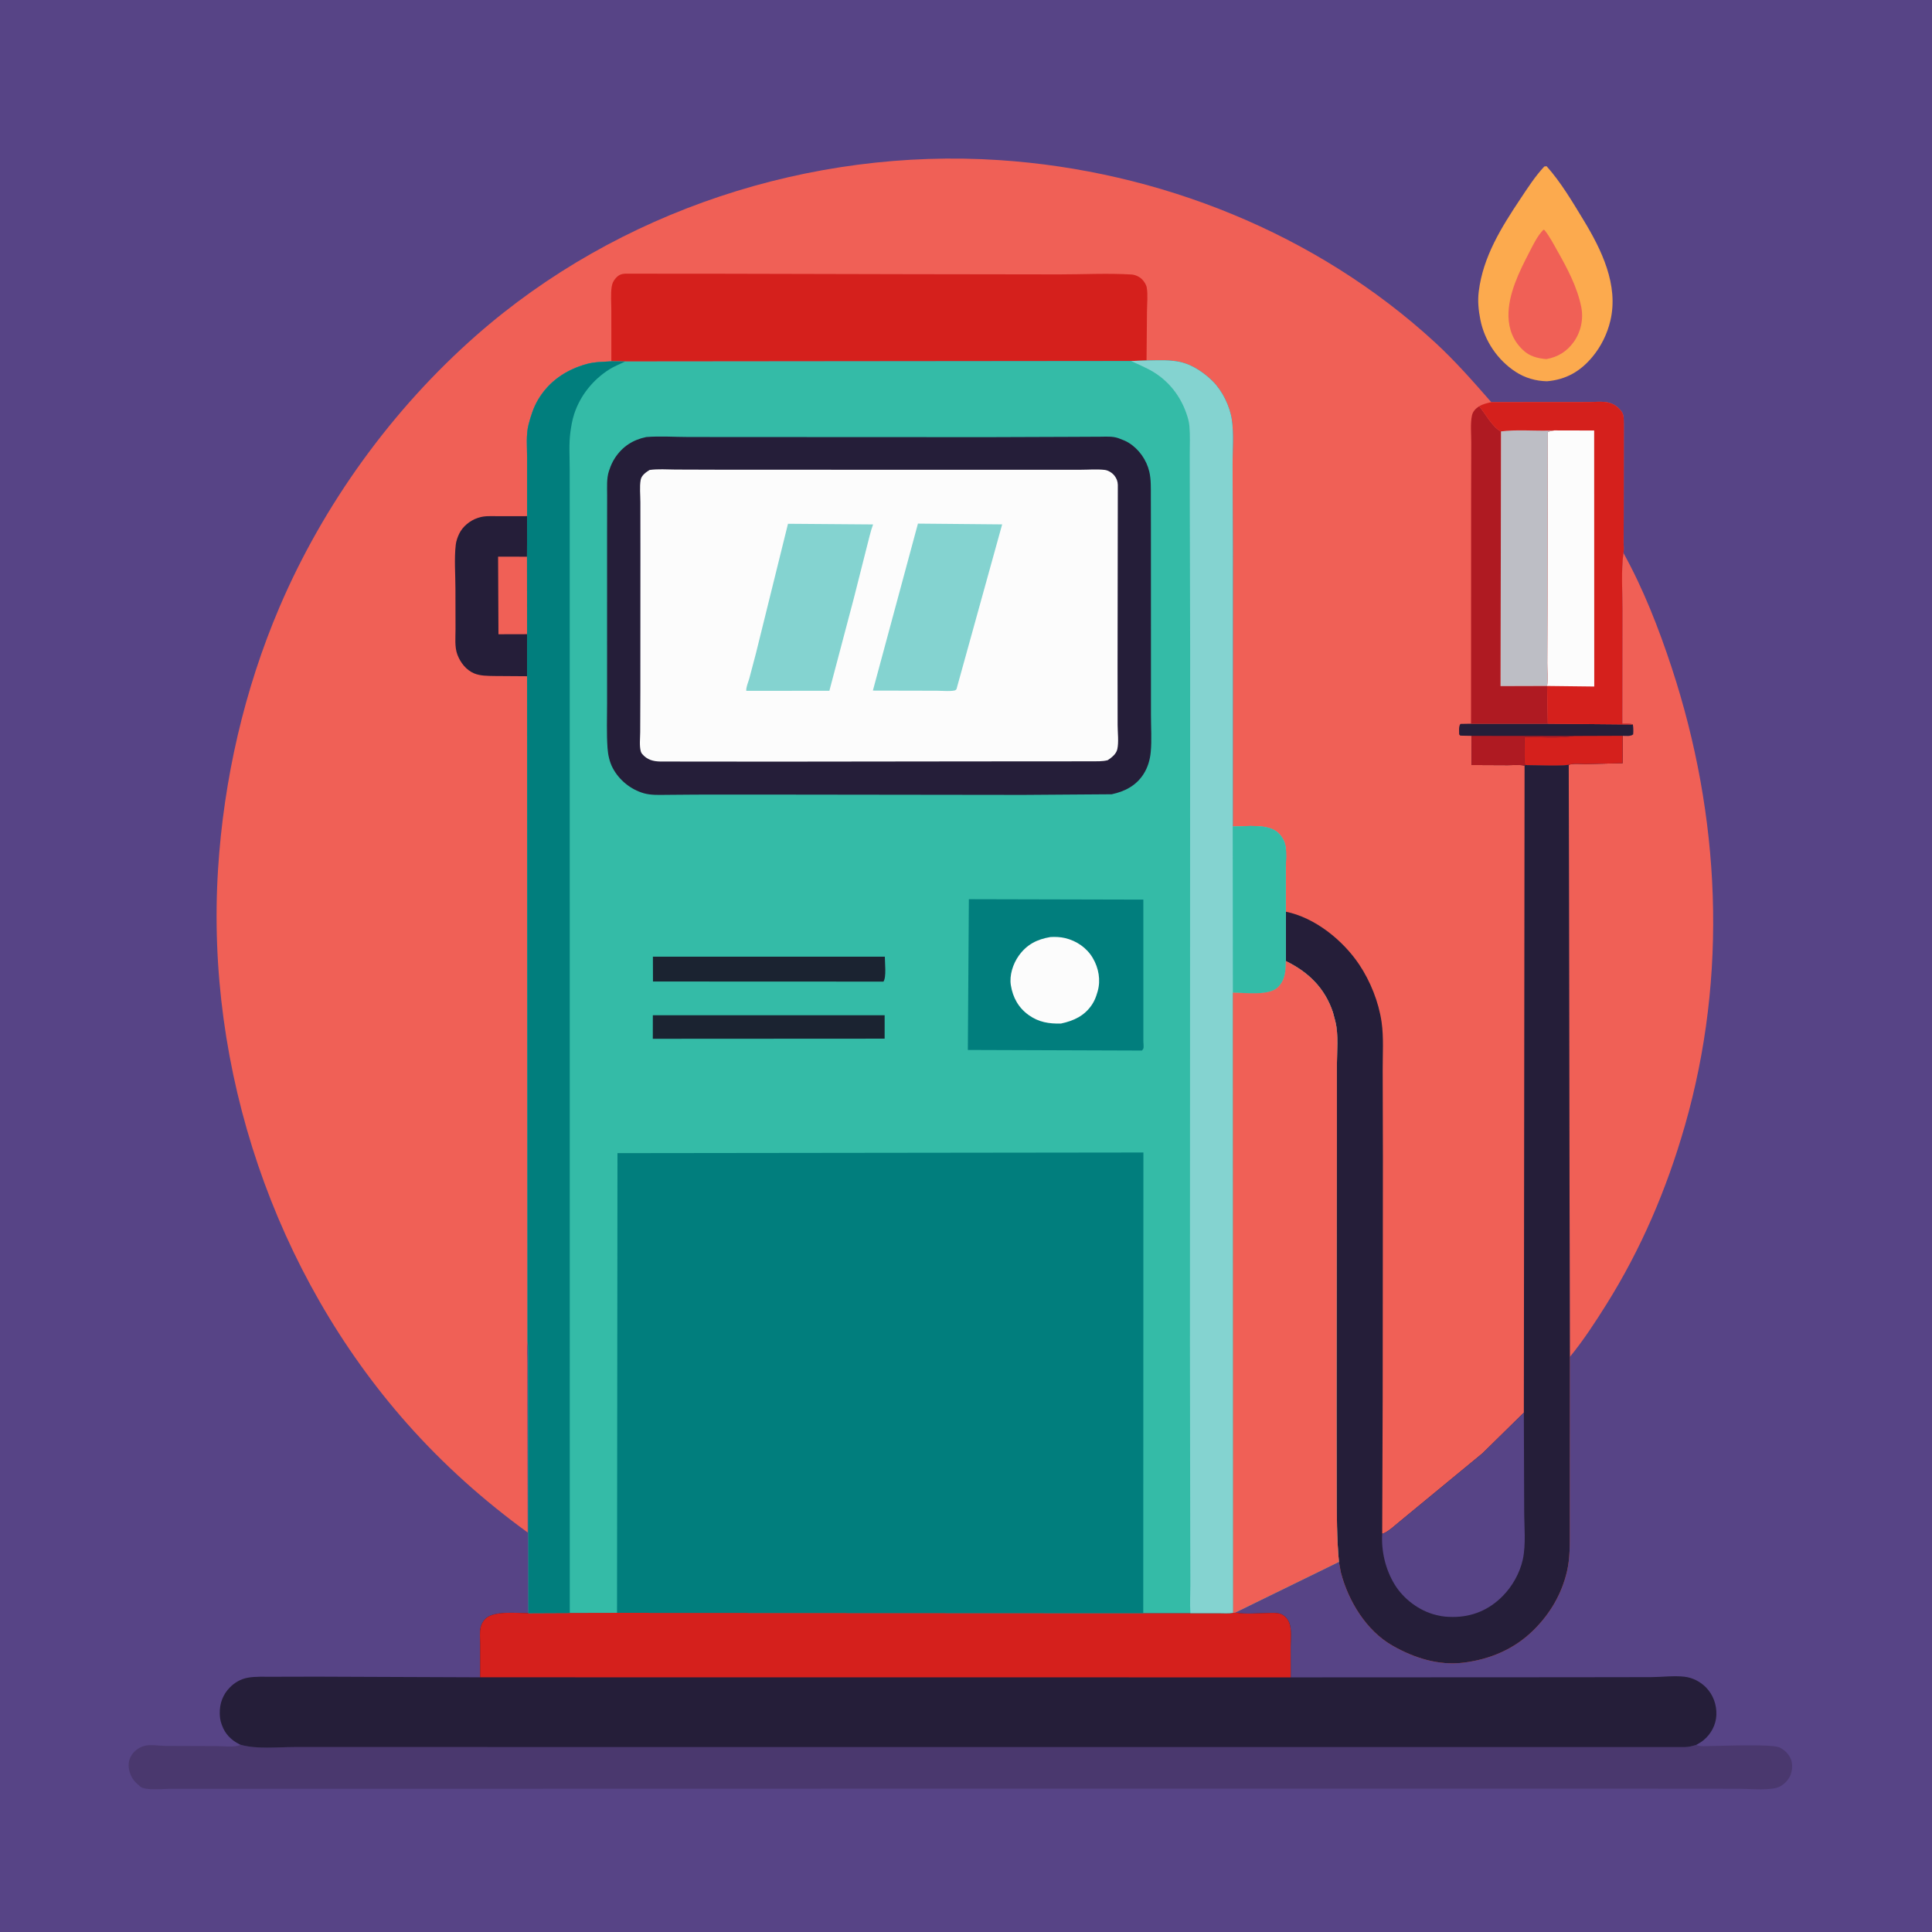 <svg version="1.1" xmlns="http://www.w3.org/2000/svg" style="display: block;" viewBox="0 0 2048 2048" width="1024" height="1024">
<path transform="translate(0,0)" fill="rgb(87,68,134)" d="M -0 -0 L 2048 0 L 2048 2048 L -0 2048 L -0 -0 z"/>
<path transform="translate(0,0)" fill="rgb(252,170,78)" d="M 1637.02 176.5 L 1639.42 176.173 C 1654.37 192.826 1666.87 213.963 1678.49 233.087 C 1697.63 264.589 1716.04 302.103 1707.05 340 C 1703.74 353.94 1697.29 367.096 1688.14 378.15 C 1675.23 393.724 1660.13 402.382 1639.87 404.167 C 1627.97 403.894 1616.62 400.669 1606.62 394.145 C 1587.46 381.651 1573.68 361.319 1569.24 338.867 C 1567.25 328.81 1566.26 319.126 1567.55 308.867 C 1572.14 272.024 1591.44 241.176 1611.65 210.832 C 1619.43 199.153 1627.42 186.757 1637.02 176.5 z"/>
<path transform="translate(0,0)" fill="rgb(240,96,86)" d="M 1636.08 243.5 L 1637.22 243.868 C 1642.54 250.381 1646.67 258.457 1650.81 265.763 C 1661.33 284.34 1671.91 304.164 1676.16 325.274 C 1678.75 338.159 1675.9 351.731 1668.25 362.441 C 1661 372.598 1651.38 378.515 1639.14 380.679 C 1629.74 379.808 1621.59 377.797 1614.49 371.124 C 1604.25 361.513 1599.38 349.41 1599.05 335.411 C 1598.49 312.061 1610.62 287.648 1621.13 267.375 C 1625.41 259.118 1629.59 250.249 1636.08 243.5 z"/>
<path transform="translate(0,0)" fill="rgb(74,56,110)" d="M 254.927 1849.5 C 272.255 1854.43 293.699 1851.96 311.755 1851.96 L 392.238 1851.96 L 702.566 1851.97 L 1428.87 1851.99 L 1668.49 1851.99 L 1786 1852.02 C 1790.24 1851.88 1794.13 1850.92 1798.16 1849.63 C 1802.04 1851.86 1810.43 1850.81 1814.95 1850.8 C 1827.35 1850.79 1879.23 1848.4 1886.95 1852.58 L 1887.97 1853.18 C 1891.99 1855.5 1894.9 1858.35 1897.27 1862.38 C 1900.46 1867.8 1900.28 1874.98 1898.32 1880.77 C 1896.5 1886.15 1891.29 1891.85 1886.07 1894.06 L 1884.96 1894.5 C 1883.84 1894.95 1882.79 1895.37 1881.6 1895.59 C 1869.53 1897.83 1854.6 1896.17 1842.17 1896.16 L 1753.28 1896.09 L 1424.03 1895.99 L 180.222 1896.22 C 173.123 1896.23 154.084 1898.19 148.939 1894.04 L 148 1893.21 C 143.382 1889.38 140.075 1885.87 138.01 1880.1 C 135.896 1874.2 135.562 1868.14 138.434 1862.38 C 141.185 1856.87 146.586 1852.56 152.479 1850.85 C 159.011 1848.95 168.02 1850.59 174.885 1850.72 L 229.659 1850.92 C 236.037 1850.92 248.091 1852.38 253.857 1850.08 L 254.927 1849.5 z"/>
<path transform="translate(0,0)" fill="rgb(240,96,86)" d="M 1720.89 586.103 C 1742.11 624.412 1758.47 666.393 1772.12 707.905 C 1823.75 864.943 1831.78 1033.9 1785.99 1193.44 C 1766.73 1260.56 1739.81 1323.71 1702.69 1382.96 C 1690.82 1401.9 1678.28 1421.11 1664.11 1438.41 L 1662.93 810.801 C 1667.21 808.948 1675.81 809.959 1680.68 809.933 L 1720.03 809.021 L 1720.08 779.974 C 1723.71 779.928 1728.34 780.801 1731.16 778.5 C 1731.49 774.864 1731.35 771.608 1730.91 767.987 C 1728 766.592 1722.99 767.145 1719.71 767.056 L 1719.86 646.725 C 1719.91 627.094 1718.29 605.525 1720.89 586.103 z"/>
<path transform="translate(0,0)" fill="rgb(37,30,57)" d="M 1309.52 1709.35 L 1310.33 1709.51 C 1320.68 1711.33 1333.18 1709.94 1343.77 1709.87 C 1348.32 1709.84 1353.28 1709.29 1357.62 1710.82 C 1360.49 1711.83 1362.95 1714.04 1364.7 1716.5 C 1370.06 1724.06 1368.17 1736.37 1368.15 1745.21 L 1368.23 1778.09 L 1664.57 1777.95 L 1750.22 1777.82 C 1761.56 1777.76 1774.33 1776.12 1785.48 1777.37 C 1794.11 1778.33 1802.41 1782.57 1808.46 1788.76 C 1816.06 1796.53 1819.87 1807.19 1819.42 1818 C 1818.99 1828.37 1813.93 1837.88 1806.03 1844.5 C 1803.62 1846.51 1800.89 1848.12 1798.16 1849.63 C 1794.13 1850.92 1790.24 1851.88 1786 1852.02 L 1668.49 1851.99 L 1428.87 1851.99 L 702.566 1851.97 L 392.238 1851.96 L 311.755 1851.96 C 293.699 1851.96 272.255 1854.43 254.927 1849.5 L 253.824 1849 C 245.018 1844.6 238.544 1838.02 235.222 1828.64 L 234.69 1827.07 C 233.44 1823.5 233.054 1820.35 232.964 1816.59 C 232.707 1805.88 236.159 1796.36 243.75 1788.66 C 248.77 1783.56 255.28 1779.81 262.334 1778.5 C 270.817 1776.93 280.384 1777.51 288.997 1777.44 L 335.763 1777.33 L 508.975 1778.01 L 508.974 1742.67 C 508.99 1737.23 508.256 1730.45 509.429 1725.14 C 510.164 1721.82 511.888 1718.72 514.24 1716.28 C 523.113 1707.04 547.723 1710.12 560.109 1709.99 L 603.987 1709.8 L 654.072 1709.68 L 1211.89 1709.97 L 1261.85 1709.99 L 1291.04 1709.97 C 1296.25 1709.96 1302.03 1710.45 1307.16 1709.7 L 1309.52 1709.35 z"/>
<path transform="translate(0,0)" fill="rgb(213,32,28)" d="M 1309.52 1709.35 L 1310.33 1709.51 C 1320.68 1711.33 1333.18 1709.94 1343.77 1709.87 C 1348.32 1709.84 1353.28 1709.29 1357.62 1710.82 C 1360.49 1711.83 1362.95 1714.04 1364.7 1716.5 C 1370.06 1724.06 1368.17 1736.37 1368.15 1745.21 L 1368.23 1778.09 L 508.975 1778.01 L 508.974 1742.67 C 508.99 1737.23 508.256 1730.45 509.429 1725.14 C 510.164 1721.82 511.888 1718.72 514.24 1716.28 C 523.113 1707.04 547.723 1710.12 560.109 1709.99 L 603.987 1709.8 L 654.072 1709.68 L 1211.89 1709.97 L 1261.85 1709.99 L 1291.04 1709.97 C 1296.25 1709.96 1302.03 1710.45 1307.16 1709.7 L 1309.52 1709.35 z"/>
<path transform="translate(0,0)" fill="rgb(240,96,86)" d="M 559.245 1421.84 C 558.483 1429.34 559.034 1437.27 559.035 1444.84 L 559.046 1486.98 L 559.385 1624.53 C 512.677 1590.61 469.752 1552.2 431.454 1508.95 C 290.807 1350.09 217.822 1133.22 231.135 921.552 C 237.115 826.471 258.878 731.026 296.363 643.386 C 342.969 534.418 415.732 433.937 504.667 355.695 C 655.256 223.211 859.333 156.604 1058.98 169.708 C 1228.58 180.839 1395.53 247.416 1521.13 362.911 C 1542.59 382.644 1561.65 404.413 1580.82 426.315 L 1684.56 426.224 C 1695.69 425.984 1706.46 424.049 1715.34 432.208 C 1721.68 438.032 1721.15 441.3 1721.31 449.35 L 1721.19 548.812 L 1721.05 574.543 C 1721.03 578.021 1721.64 582.781 1720.89 586.103 C 1718.29 605.525 1719.91 627.094 1719.86 646.725 L 1719.71 767.056 C 1722.99 767.145 1728 766.592 1730.91 767.987 C 1731.35 771.608 1731.49 774.864 1731.16 778.5 C 1728.34 780.801 1723.71 779.928 1720.08 779.974 L 1720.03 809.021 L 1680.68 809.933 C 1675.81 809.959 1667.21 808.948 1662.93 810.801 L 1664.11 1438.41 L 1664.04 1575.95 L 1664.03 1622.94 C 1664.02 1637.37 1664.35 1651.67 1661.04 1665.82 C 1655.38 1689.97 1643.12 1710.73 1625.55 1728.08 C 1605.15 1748.23 1579.37 1759.07 1551.16 1762.52 C 1524.73 1765.76 1498.62 1757.34 1475.94 1744.35 C 1448.22 1728.47 1429.23 1697.12 1421.35 1666.73 L 1419.33 1655.66 C 1416.95 1630.4 1417.07 1605.51 1417.01 1580.19 L 1416.89 1494.64 L 1417.16 1208.83 L 1417.15 1129.55 C 1417.14 1115.07 1419.07 1096.98 1415.56 1082.93 L 1415.07 1081 L 1412.94 1073 C 1404.3 1047.32 1387.1 1030.51 1363.01 1018.73 L 1363.01 966.434 L 1363.05 919.932 C 1363.04 912.565 1363.93 904.014 1362.64 896.866 C 1361.72 891.788 1359.09 887.073 1355.47 883.421 C 1344.81 872.658 1321.09 876.151 1306.72 876.186 L 1306.81 874.047 L 1306.86 582.499 L 1306.58 491.623 C 1306.54 476.571 1307.93 459.932 1305.8 445.126 C 1303.73 430.666 1295.75 414.299 1285.38 404.009 C 1276.95 395.638 1265.07 387.431 1253.47 384.316 C 1241.3 381.043 1227.87 382.041 1215.38 382.169 L 1198.95 382.676 L 662.697 383.17 L 648.057 383.072 C 639.428 383.592 630.361 383.572 622 385.868 C 600.12 391.875 581.788 404.212 570.178 424.047 C 565.425 432.168 562.793 440.708 560.373 449.746 C 557.439 460.708 558.812 474.354 558.759 485.684 L 558.762 547.142 L 558.661 590.132 L 558.727 672.255 L 558.742 716.838 L 559.245 1421.84 z"/>
<path transform="translate(0,0)" fill="rgb(37,30,57)" d="M 1559.37 767.164 L 1640.76 767.167 L 1730.91 767.987 C 1731.35 771.608 1731.49 774.864 1731.16 778.5 C 1728.34 780.801 1723.71 779.928 1720.08 779.974 L 1720.03 809.021 L 1680.68 809.933 C 1675.81 809.959 1667.21 808.948 1662.93 810.801 C 1648.18 812.429 1631.79 811.006 1616.86 811.006 L 1616.11 811.663 C 1610.81 810.367 1603.81 811.187 1598.32 811.157 L 1559.89 810.984 L 1559.82 780.047 L 1548 779.81 L 1546.75 778.5 C 1546.81 774.964 1546.02 770.19 1548.12 767.36 L 1559.37 767.164 z"/>
<path transform="translate(0,0)" fill="rgb(175,26,34)" d="M 1559.82 780.047 L 1668.54 780.156 L 1667.57 780.319 C 1651.39 782.8 1632.54 781.263 1616.06 781.154 L 1616.25 800.361 C 1616.23 803.74 1615.62 807.876 1616.86 811.006 L 1616.11 811.663 C 1610.81 810.367 1603.81 811.187 1598.32 811.157 L 1559.89 810.984 L 1559.82 780.047 z"/>
<path transform="translate(0,0)" fill="rgb(213,32,28)" d="M 1668.54 780.156 L 1720.08 779.974 L 1720.03 809.021 L 1680.68 809.933 C 1675.81 809.959 1667.21 808.948 1662.93 810.801 C 1648.18 812.429 1631.79 811.006 1616.86 811.006 C 1615.62 807.876 1616.23 803.74 1616.25 800.361 L 1616.06 781.154 C 1632.54 781.263 1651.39 782.8 1667.57 780.319 L 1668.54 780.156 z"/>
<path transform="translate(0,0)" fill="rgb(175,26,34)" d="M 1568.02 430.609 C 1574.37 438.117 1582.29 453.317 1591.11 457.292 L 1590.67 727.302 L 1639.99 727.163 L 1640.76 767.167 L 1559.37 767.164 L 1559.45 527.941 L 1559.59 468.696 C 1559.61 460 1558.54 449.101 1560.29 440.654 C 1561.26 436.004 1564.22 433.136 1568.02 430.609 z"/>
<path transform="translate(0,0)" fill="rgb(37,30,57)" d="M 558.762 547.142 L 558.661 590.132 L 558.727 672.255 L 558.742 716.838 L 524.064 716.601 C 517.072 716.463 509.185 716.565 502.643 713.838 C 494.155 710.3 488.031 702.384 484.841 693.931 C 481.761 685.772 482.901 675.593 482.87 666.956 L 482.778 623.892 C 482.764 608.775 481.368 592.154 483.149 577.228 C 483.597 573.479 485.058 569.386 486.658 565.99 C 490.333 558.19 498.111 551.828 506.254 549.108 L 507.778 548.629 C 513.983 546.623 520.788 547.197 527.257 547.165 L 558.762 547.142 z"/>
<path transform="translate(0,0)" fill="rgb(240,96,86)" d="M 558.727 672.255 L 528.386 672.332 L 527.998 590.106 L 558.661 590.132 L 558.727 672.255 z"/>
<path transform="translate(0,0)" fill="rgb(213,32,28)" d="M 1580.82 426.315 L 1684.56 426.224 C 1695.69 425.984 1706.46 424.049 1715.34 432.208 C 1721.68 438.032 1721.15 441.3 1721.31 449.35 L 1721.19 548.812 L 1721.05 574.543 C 1721.03 578.021 1721.64 582.781 1720.89 586.103 C 1718.29 605.525 1719.91 627.094 1719.86 646.725 L 1719.71 767.056 C 1722.99 767.145 1728 766.592 1730.91 767.987 L 1640.76 767.167 L 1639.99 727.163 L 1590.67 727.302 L 1591.11 457.292 C 1582.29 453.317 1574.37 438.117 1568.02 430.609 C 1572.19 428.241 1576.2 427.364 1580.82 426.315 z"/>
<path transform="translate(0,0)" fill="rgb(252,252,252)" d="M 1647.55 456.26 L 1689.88 456.357 L 1689.97 727.742 L 1639.99 727.163 C 1641.08 719.579 1640.15 710.718 1640.18 702.948 L 1640.41 647.322 L 1640.77 458 C 1643.06 456.907 1645.08 456.665 1647.55 456.26 z"/>
<path transform="translate(0,0)" fill="rgb(189,190,197)" d="M 1640.9 456.468 L 1647.55 456.26 C 1645.08 456.665 1643.06 456.907 1640.77 458 L 1640.41 647.322 L 1640.18 702.948 C 1640.15 710.718 1641.08 719.579 1639.99 727.163 L 1590.67 727.302 L 1591.11 457.292 C 1606.83 455.261 1624.93 456.776 1640.9 456.468 z"/>
<path transform="translate(0,0)" fill="rgb(213,32,28)" d="M 648.057 383.072 L 648.039 329.56 C 648.049 321.367 647.202 312.012 648.426 303.973 C 648.964 300.439 650.24 297.629 652.643 294.953 C 655.766 291.475 658.341 290.298 663 290.112 L 763.777 290.177 L 963.254 290.64 L 1122.52 290.871 C 1147.93 290.903 1174.2 289.445 1199.5 290.991 C 1203.4 291.229 1207.94 293.359 1210.68 296.146 C 1212.87 298.359 1215.09 301.798 1215.62 304.912 C 1216.92 312.579 1215.91 321.946 1215.85 329.76 L 1215.38 382.169 L 1198.95 382.676 L 662.697 383.17 L 648.057 383.072 z"/>
<path transform="translate(0,0)" fill="rgb(37,30,57)" d="M 1616.86 811.006 C 1631.79 811.006 1648.18 812.429 1662.93 810.801 L 1664.11 1438.41 L 1664.04 1575.95 L 1664.03 1622.94 C 1664.02 1637.37 1664.35 1651.67 1661.04 1665.82 C 1655.38 1689.97 1643.12 1710.73 1625.55 1728.08 C 1605.15 1748.23 1579.37 1759.07 1551.16 1762.52 C 1524.73 1765.76 1498.62 1757.34 1475.94 1744.35 C 1448.22 1728.47 1429.23 1697.12 1421.35 1666.73 L 1419.33 1655.66 C 1416.95 1630.4 1417.07 1605.51 1417.01 1580.19 L 1416.89 1494.64 L 1417.16 1208.83 L 1417.15 1129.55 C 1417.14 1115.07 1419.07 1096.98 1415.56 1082.93 L 1415.07 1081 L 1412.94 1073 C 1404.3 1047.32 1387.1 1030.51 1363.01 1018.73 L 1363.01 966.434 C 1393.89 972.653 1423.64 996.742 1440.85 1022.5 C 1452.67 1040.2 1461.5 1062.26 1464.54 1083.39 C 1466.9 1099.75 1465.64 1117.81 1465.71 1134.36 L 1465.94 1226.78 L 1465.7 1481.76 L 1465.19 1625.79 C 1470.53 1625.01 1481.04 1614.84 1485.83 1611.14 L 1571.54 1540.5 L 1615.33 1497.47 L 1616.11 811.663 L 1616.86 811.006 z"/>
<path transform="translate(0,0)" fill="rgb(87,68,134)" d="M 1615.33 1497.47 L 1615.71 1601.25 C 1615.7 1617.67 1617.72 1637.46 1614.19 1653.34 C 1611.01 1667.61 1603.09 1681.64 1592.81 1692 C 1578.34 1706.59 1560.52 1714.13 1539.97 1714.03 C 1534.36 1714.01 1529.43 1713.69 1523.97 1712.34 L 1522.25 1711.94 C 1504.53 1707.62 1487.78 1695.07 1478.3 1679.49 C 1468.65 1663.65 1464.09 1644.34 1465.19 1625.79 C 1470.53 1625.01 1481.04 1614.84 1485.83 1611.14 L 1571.54 1540.5 L 1615.33 1497.47 z"/>
<path transform="translate(0,0)" fill="rgb(52,187,167)" d="M 1215.38 382.169 C 1227.87 382.041 1241.3 381.043 1253.47 384.316 C 1265.07 387.431 1276.95 395.638 1285.38 404.009 C 1295.75 414.299 1303.73 430.666 1305.8 445.126 C 1307.93 459.932 1306.54 476.571 1306.58 491.623 L 1306.86 582.499 L 1306.81 874.047 L 1306.72 876.186 C 1321.09 876.151 1344.81 872.658 1355.47 883.421 C 1359.09 887.073 1361.72 891.788 1362.64 896.866 C 1363.93 904.014 1363.04 912.565 1363.05 919.932 L 1363.01 966.434 L 1363.01 1018.73 C 1387.1 1030.51 1404.3 1047.32 1412.94 1073 L 1415.07 1081 L 1415.56 1082.93 C 1419.07 1096.98 1417.14 1115.07 1417.15 1129.55 L 1417.16 1208.83 L 1416.89 1494.64 L 1417.01 1580.19 C 1417.07 1605.51 1416.95 1630.4 1419.33 1655.66 L 1309.52 1709.35 L 1307.16 1709.7 C 1302.03 1710.45 1296.25 1709.96 1291.04 1709.97 L 1261.85 1709.99 L 1211.89 1709.97 L 654.072 1709.68 L 603.987 1709.8 L 560.109 1709.99 L 560.074 1621.36 L 559.877 1498.53 L 559.806 1449.2 C 559.789 1440.2 560.388 1430.76 559.245 1421.84 L 558.742 716.838 L 558.727 672.255 L 558.661 590.132 L 558.762 547.142 L 558.759 485.684 C 558.812 474.354 557.439 460.708 560.373 449.746 C 562.793 440.708 565.425 432.168 570.178 424.047 C 581.788 404.212 600.12 391.875 622 385.868 C 630.361 383.572 639.428 383.592 648.057 383.072 L 662.697 383.17 L 1198.95 382.676 L 1215.38 382.169 z"/>
<path transform="translate(0,0)" fill="rgb(27,35,49)" d="M 692.038 1076.19 L 937.768 1076.22 L 937.754 1101.02 L 692.005 1101.16 L 692.038 1076.19 z"/>
<path transform="translate(0,0)" fill="rgb(27,35,49)" d="M 692.102 1014.14 L 937.958 1014.13 C 937.941 1020.5 939.792 1035.72 936.5 1040.54 L 692.177 1040.44 L 692.102 1014.14 z"/>
<path transform="translate(0,0)" fill="rgb(1,126,125)" d="M 1027.04 953.177 L 1211.98 953.625 L 1212 1079.62 L 1212 1103.55 C 1212 1105.36 1212.58 1109.91 1212 1111.5 C 1211.71 1112.32 1211 1112.92 1210.5 1113.63 L 1025.96 1113 L 1027.04 953.177 z"/>
<path transform="translate(0,0)" fill="rgb(252,252,252)" d="M 1113.42 993.313 C 1118.44 992.969 1124.09 993.231 1129.02 994.403 C 1141.23 997.307 1152.03 1004.68 1158.43 1015.58 C 1164.62 1026.12 1166.96 1038.88 1163.59 1050.76 L 1163.07 1052.5 C 1161.76 1056.99 1160.25 1060.84 1157.65 1064.79 C 1149.72 1076.81 1138.3 1082.09 1124.7 1085 C 1111.99 1085.33 1101.18 1083.62 1090.62 1076.13 C 1079.67 1068.36 1073.66 1057.51 1071.54 1044.39 C 1069.83 1033.86 1073.83 1021.61 1079.97 1013.05 C 1088.54 1001.12 1099.29 995.697 1113.42 993.313 z"/>
<path transform="translate(0,0)" fill="rgb(1,126,125)" d="M 648.057 383.072 L 662.697 383.17 C 657.188 385.979 651.262 388.2 646.028 391.496 C 628.599 402.47 615.05 419.269 608.653 438.92 C 606.631 445.13 605.559 451.338 604.675 457.801 C 602.896 470.816 603.925 484.842 603.915 498.023 L 603.925 573.564 L 603.941 830.006 L 603.987 1709.8 L 560.109 1709.99 L 560.074 1621.36 L 559.877 1498.53 L 559.806 1449.2 C 559.789 1440.2 560.388 1430.76 559.245 1421.84 L 558.742 716.838 L 558.727 672.255 L 558.661 590.132 L 558.762 547.142 L 558.759 485.684 C 558.812 474.354 557.439 460.708 560.373 449.746 C 562.793 440.708 565.425 432.168 570.178 424.047 C 581.788 404.212 600.12 391.875 622 385.868 C 630.361 383.572 639.428 383.592 648.057 383.072 z"/>
<path transform="translate(0,0)" fill="rgb(132,211,208)" d="M 1215.38 382.169 C 1227.87 382.041 1241.3 381.043 1253.47 384.316 C 1265.07 387.431 1276.95 395.638 1285.38 404.009 C 1295.75 414.299 1303.73 430.666 1305.8 445.126 C 1307.93 459.932 1306.54 476.571 1306.58 491.623 L 1306.86 582.499 L 1306.81 874.047 L 1306.72 876.186 C 1321.09 876.151 1344.81 872.658 1355.47 883.421 C 1359.09 887.073 1361.72 891.788 1362.64 896.866 C 1363.93 904.014 1363.04 912.565 1363.05 919.932 L 1363.01 966.434 L 1363.01 1018.73 C 1362.92 1029.13 1362.5 1038.88 1354.5 1046.65 C 1345.07 1055.81 1319.62 1052.31 1306.89 1052.26 L 1307.16 1709.7 C 1302.03 1710.45 1296.25 1709.96 1291.04 1709.97 L 1261.85 1709.99 C 1261.19 1700.08 1261.82 1689.76 1261.82 1679.79 L 1261.68 1624.46 L 1261.38 1425.99 L 1261.62 689.821 L 1261.22 533.805 L 1261.18 481.958 C 1261.17 471.907 1261.7 461.497 1260.82 451.5 C 1260.38 446.547 1258.88 441.716 1257.19 437.057 C 1250.8 419.34 1239.05 404.39 1222.94 394.472 C 1215.47 389.87 1206.9 386.454 1198.95 382.676 L 1215.38 382.169 z"/>
<path transform="translate(0,0)" fill="rgb(52,187,167)" d="M 1306.72 876.186 C 1321.09 876.151 1344.81 872.658 1355.47 883.421 C 1359.09 887.073 1361.72 891.788 1362.64 896.866 C 1363.93 904.014 1363.04 912.565 1363.05 919.932 L 1363.01 966.434 L 1363.01 1018.73 C 1362.92 1029.13 1362.5 1038.88 1354.5 1046.65 C 1345.07 1055.81 1319.62 1052.31 1306.89 1052.26 L 1306.72 876.186 z"/>
<path transform="translate(0,0)" fill="rgb(240,96,86)" d="M 1363.01 1018.73 C 1387.1 1030.51 1404.3 1047.32 1412.94 1073 L 1415.07 1081 L 1415.56 1082.93 C 1419.07 1096.98 1417.14 1115.07 1417.15 1129.55 L 1417.16 1208.83 L 1416.89 1494.64 L 1417.01 1580.19 C 1417.07 1605.51 1416.95 1630.4 1419.33 1655.66 L 1309.52 1709.35 L 1307.16 1709.7 L 1306.89 1052.26 C 1319.62 1052.31 1345.07 1055.81 1354.5 1046.65 C 1362.5 1038.88 1362.92 1029.13 1363.01 1018.73 z"/>
<path transform="translate(0,0)" fill="rgb(37,30,57)" d="M 685.008 463.283 C 699.723 462.106 715.454 463.232 730.271 463.244 L 825.034 463.299 L 1048.25 463.394 L 1136.43 463.078 L 1166.33 462.935 C 1172.59 462.896 1179.41 462.347 1185.4 464.449 L 1187 465.06 C 1190.25 466.258 1193.32 467.449 1196.29 469.26 C 1207.21 475.924 1215.37 487.49 1218.29 499.92 C 1220.26 508.262 1219.91 517.122 1219.95 525.635 L 1220.03 562.289 L 1220.06 678.353 L 1220.08 758.065 C 1220.07 770.843 1221.02 784.584 1219.83 797.263 C 1219.06 805.477 1216.65 813.64 1212.17 820.609 C 1204.22 832.961 1192.37 838.951 1178.49 841.957 L 1084.73 842.627 L 823.819 842.304 L 738.016 842.329 L 706.548 842.576 C 698.712 842.647 690.099 843.062 682.5 840.894 C 668.652 836.942 656.392 827.017 649.624 814.333 C 646.137 807.8 644.502 800.197 643.995 792.855 C 642.904 777.043 643.543 760.718 643.533 744.852 L 643.521 663.038 L 643.534 561.375 L 643.584 524.871 C 643.614 516.711 642.891 507.292 645.454 499.471 L 645.971 498 C 647.503 493.446 649.257 489.454 651.915 485.417 C 659.92 473.26 670.858 466.248 685.008 463.283 z"/>
<path transform="translate(0,0)" fill="rgb(252,252,252)" d="M 688.6 498.183 C 697.529 496.967 706.872 497.674 715.879 497.749 L 759.366 497.887 L 918.117 497.951 L 1093.76 497.955 L 1145.26 497.958 C 1153.62 497.958 1162.73 497.157 1171 498.123 C 1174.91 498.58 1179.14 501.289 1181.5 504.392 C 1183.75 507.362 1184.81 510.296 1184.94 514 L 1184.84 580.266 L 1184.66 705.997 L 1184.73 768.611 C 1184.74 776.278 1186.07 786.812 1184.39 794.18 C 1183.19 799.434 1178.39 803.012 1174.22 805.837 C 1168.38 807.314 1162.5 806.971 1156.52 806.998 L 1128.92 807.064 L 1036.01 807.112 L 823.34 807.359 L 699.906 807.248 C 692.166 807.072 686.01 805.396 680.749 799.264 C 680.041 798.439 679.572 797.549 679.278 796.5 C 677.594 790.498 678.62 782.36 678.639 776.065 L 678.799 732.273 L 678.865 584.757 L 678.828 532.348 C 678.821 524.851 677.843 515.986 679.143 508.696 C 680.009 503.837 684.755 500.576 688.6 498.183 z"/>
<path transform="translate(0,0)" fill="rgb(132,211,208)" d="M 973.052 555.049 L 1062.33 555.868 L 1013.93 730.5 L 1013.03 731.425 C 1010.72 733.277 997.048 732.214 993.54 732.208 L 925.28 732.06 L 973.052 555.049 z"/>
<path transform="translate(0,0)" fill="rgb(132,211,208)" d="M 835.299 555.224 L 925.513 555.923 C 922.795 563.111 921.166 571.26 919.137 578.697 L 905.08 634.286 L 879.177 732.249 L 791.088 732.323 C 790.708 728.53 793.302 722.795 794.337 719.04 L 801.361 692.417 L 835.299 555.224 z"/>
<path transform="translate(0,0)" fill="rgb(1,126,125)" d="M 654.072 1709.68 L 654.546 1222.37 L 1212.05 1221.7 L 1211.89 1709.97 L 654.072 1709.68 z"/>
</svg>